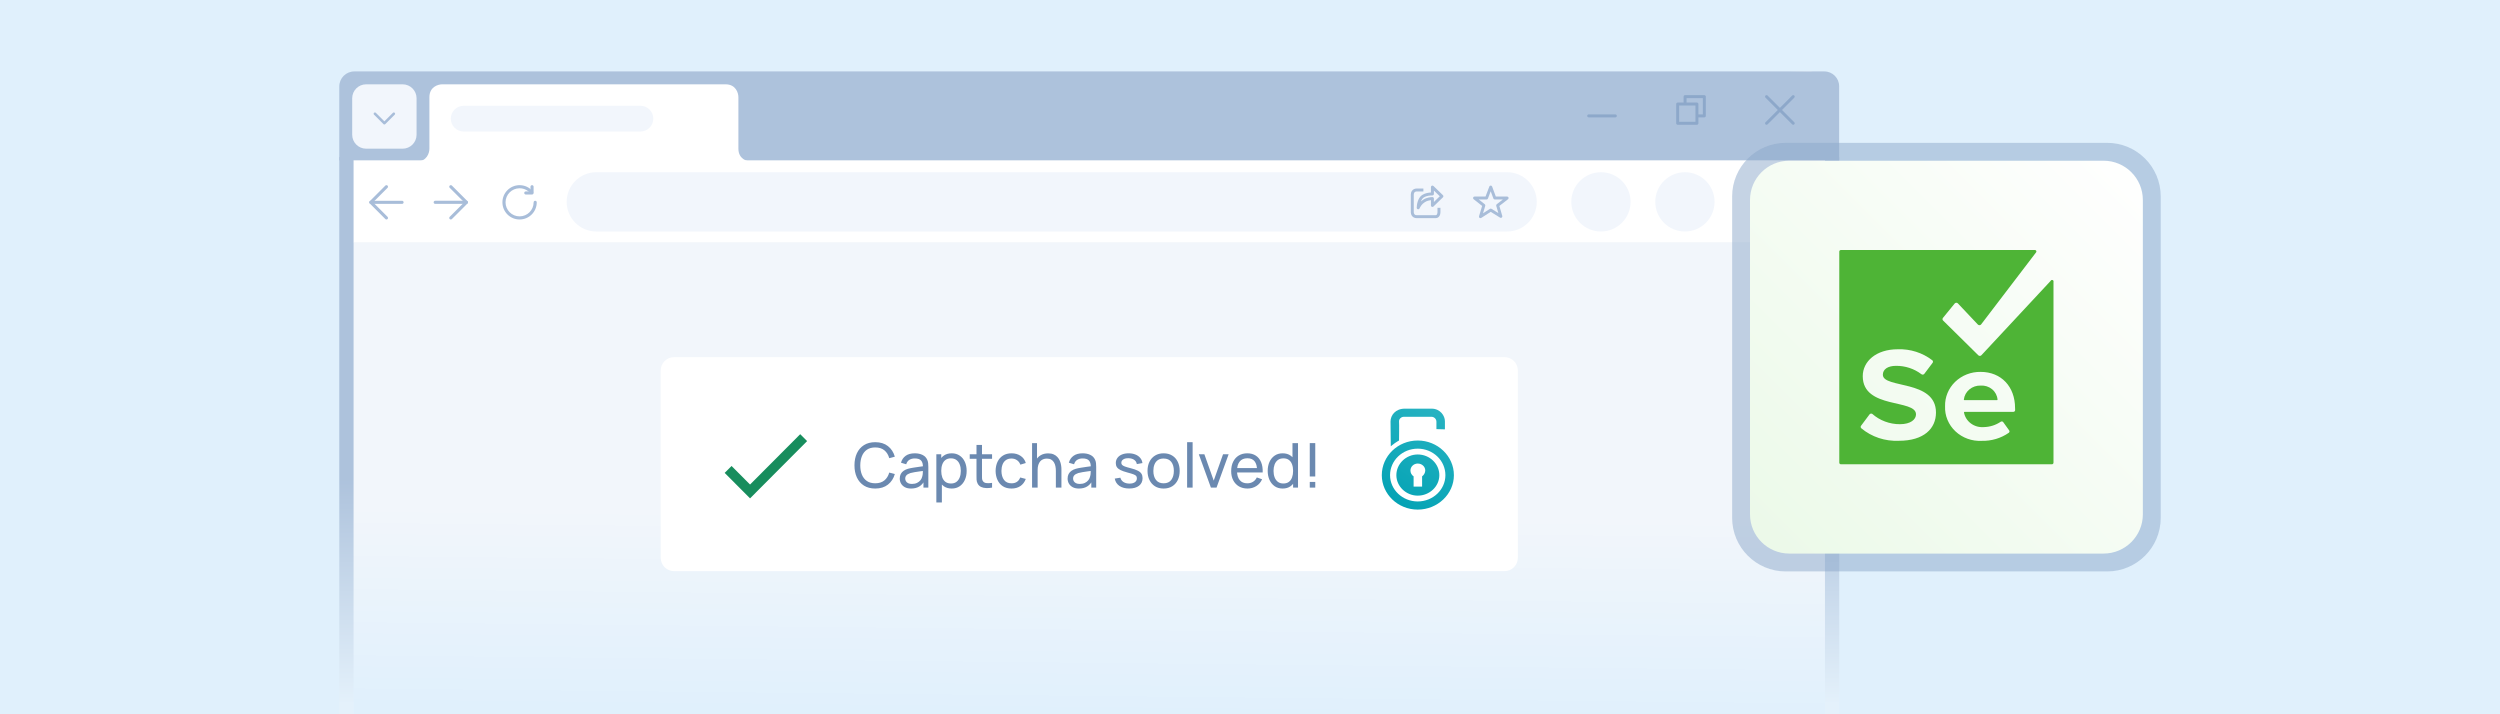 <svg width="700" height="200" viewBox="0 0 700 200" fill="none" xmlns="http://www.w3.org/2000/svg">
<rect width="700" height="200" fill="#E0F0FC"/>
<path d="M95 44H514.962L515 200H107.287C100.411 200 95 200 95 200V44Z" fill="url(#paint0_linear_1259_372)"/>
<path d="M99 68H510.963L511 200C373.667 200 236.333 200 99 200V68Z" fill="url(#paint1_linear_1259_372)"/>
<path d="M185 103.745C185 101.677 186.67 100 188.731 100H421.269C423.33 100 425 101.677 425 103.745V156.173C425 158.241 423.33 159.918 421.269 159.918H188.731C186.67 159.918 185 158.241 185 156.173V103.745Z" fill="white"/>
<path fill-rule="evenodd" clip-rule="evenodd" d="M396.964 123.344C402.538 123.344 407.093 127.708 407.093 133.049C407.093 138.324 402.538 142.688 396.964 142.688C391.39 142.688 386.903 138.324 386.903 133.049C386.903 127.708 391.39 123.344 396.964 123.344ZM389.418 124.973C389.418 124.973 390.03 124.452 390.574 124.061C391.118 123.67 391.729 123.344 391.729 123.344C391.729 123.344 391.797 118.655 391.729 117.939C391.729 117.287 392.341 116.701 393.089 116.701C393.905 116.701 400.227 116.701 400.839 116.701C401.519 116.701 402.198 117.287 402.198 118.069C402.198 118.85 402.198 120.153 402.198 120.153L404.578 120.218C404.578 120.218 404.578 119.372 404.578 117.939C404.578 116.441 403.286 114.422 400.839 114.422C398.324 114.422 395.944 114.422 393.361 114.422C390.71 114.422 389.35 116.31 389.35 118.004C389.35 119.762 389.418 124.973 389.418 124.973ZM396.964 127.252C400.295 127.252 403.014 129.857 403.014 133.049C403.014 136.175 400.295 138.78 396.964 138.78C393.701 138.78 390.982 136.175 390.982 133.049C390.982 129.857 393.701 127.252 396.964 127.252ZM396.964 129.792C398.12 129.792 399.071 130.639 399.071 131.746C399.071 132.397 398.663 133.049 398.188 133.374V136.24H395.808V133.374C395.264 133.049 394.925 132.397 394.925 131.746C394.925 130.639 395.876 129.792 396.964 129.792ZM396.964 125.624C401.247 125.624 404.714 128.946 404.714 133.049C404.714 137.087 401.247 140.408 396.964 140.408C392.681 140.408 389.214 137.087 389.214 133.049C389.214 128.946 392.681 125.624 396.964 125.624Z" fill="url(#paint2_linear_1259_372)"/>
<path d="M245.066 136.791C243.826 136.791 242.773 136.517 241.908 135.969C241.042 135.421 240.382 134.659 239.926 133.684C239.476 132.709 239.251 131.582 239.251 130.301C239.251 129.02 239.476 127.892 239.926 126.918C240.382 125.943 241.042 125.181 241.908 124.633C242.773 124.085 243.826 123.811 245.066 123.811C246.508 123.811 247.694 124.177 248.622 124.91C249.557 125.643 250.2 126.629 250.552 127.869L248.986 128.285C248.732 127.356 248.279 126.623 247.627 126.087C246.975 125.55 246.122 125.282 245.066 125.282C244.137 125.282 243.364 125.493 242.747 125.914C242.13 126.335 241.665 126.923 241.354 127.679C241.042 128.429 240.884 129.303 240.878 130.301C240.872 131.293 241.025 132.167 241.337 132.923C241.648 133.673 242.115 134.261 242.738 134.688C243.361 135.109 244.137 135.32 245.066 135.32C246.122 135.32 246.975 135.051 247.627 134.515C248.279 133.973 248.732 133.24 248.986 132.317L250.552 132.732C250.2 133.967 249.557 134.953 248.622 135.692C247.694 136.424 246.508 136.791 245.066 136.791Z" fill="#6B89B0"/>
<path d="M255.106 136.791C254.408 136.791 253.823 136.664 253.35 136.41C252.882 136.15 252.528 135.81 252.285 135.389C252.049 134.968 251.931 134.506 251.931 134.004C251.931 133.514 252.023 133.09 252.207 132.732C252.398 132.369 252.663 132.069 253.004 131.832C253.344 131.59 253.751 131.4 254.224 131.261C254.668 131.14 255.164 131.036 255.712 130.95C256.266 130.858 256.825 130.774 257.391 130.699C257.956 130.624 258.484 130.552 258.974 130.483L258.42 130.803C258.438 129.972 258.27 129.358 257.918 128.96C257.572 128.562 256.972 128.363 256.119 128.363C255.553 128.363 255.057 128.492 254.63 128.752C254.209 129.006 253.912 129.421 253.739 129.998L252.277 129.557C252.502 128.738 252.937 128.094 253.583 127.627C254.229 127.16 255.08 126.926 256.136 126.926C256.984 126.926 257.711 127.079 258.316 127.385C258.928 127.685 259.366 128.141 259.632 128.752C259.764 129.04 259.848 129.355 259.883 129.695C259.917 130.03 259.935 130.382 259.935 130.751V136.531H258.567V134.29L258.888 134.498C258.536 135.253 258.042 135.824 257.408 136.211C256.779 136.597 256.012 136.791 255.106 136.791ZM255.34 135.501C255.894 135.501 256.372 135.403 256.776 135.207C257.186 135.005 257.515 134.743 257.763 134.42C258.011 134.091 258.172 133.733 258.247 133.347C258.334 133.058 258.38 132.738 258.386 132.386C258.397 132.029 258.403 131.755 258.403 131.564L258.939 131.798C258.438 131.867 257.944 131.933 257.46 131.997C256.975 132.06 256.517 132.13 256.084 132.205C255.651 132.274 255.262 132.357 254.916 132.455C254.662 132.536 254.423 132.64 254.198 132.767C253.978 132.894 253.8 133.058 253.661 133.26C253.528 133.456 253.462 133.702 253.462 133.996C253.462 134.25 253.526 134.492 253.652 134.723C253.785 134.953 253.987 135.141 254.258 135.285C254.535 135.429 254.896 135.501 255.34 135.501Z" fill="#6B89B0"/>
<path d="M266.476 136.791C265.599 136.791 264.861 136.574 264.261 136.142C263.661 135.703 263.205 135.112 262.894 134.368C262.588 133.618 262.435 132.779 262.435 131.85C262.435 130.909 262.588 130.067 262.894 129.323C263.205 128.579 263.661 127.993 264.261 127.567C264.867 127.14 265.608 126.926 266.485 126.926C267.35 126.926 268.094 127.143 268.717 127.575C269.346 128.002 269.828 128.588 270.162 129.332C270.497 130.076 270.664 130.915 270.664 131.85C270.664 132.784 270.497 133.624 270.162 134.368C269.828 135.112 269.346 135.703 268.717 136.142C268.094 136.574 267.347 136.791 266.476 136.791ZM262.176 140.684V127.186H263.551V134.065H263.725V140.684H262.176ZM266.286 135.38C266.903 135.38 267.414 135.224 267.817 134.913C268.221 134.601 268.524 134.18 268.726 133.65C268.928 133.113 269.029 132.513 269.029 131.85C269.029 131.192 268.928 130.598 268.726 130.067C268.53 129.537 268.224 129.115 267.809 128.804C267.399 128.492 266.877 128.337 266.243 128.337C265.637 128.337 265.135 128.487 264.737 128.787C264.339 129.081 264.042 129.493 263.846 130.024C263.65 130.549 263.551 131.158 263.551 131.85C263.551 132.53 263.647 133.139 263.837 133.676C264.033 134.206 264.333 134.625 264.737 134.93C265.141 135.23 265.657 135.38 266.286 135.38Z" fill="#6B89B0"/>
<path d="M277.779 136.531C277.225 136.641 276.677 136.684 276.135 136.661C275.598 136.644 275.12 136.537 274.698 136.341C274.277 136.139 273.957 135.827 273.738 135.406C273.553 135.037 273.452 134.665 273.435 134.29C273.424 133.909 273.418 133.479 273.418 133.001V124.59H274.958V132.931C274.958 133.312 274.961 133.638 274.967 133.909C274.978 134.18 275.039 134.414 275.148 134.61C275.356 134.979 275.685 135.196 276.135 135.259C276.591 135.323 277.139 135.305 277.779 135.207V136.531ZM271.523 128.458V127.186H277.779V128.458H271.523Z" fill="#6B89B0"/>
<path d="M283.225 136.791C282.278 136.791 281.474 136.58 280.81 136.159C280.153 135.732 279.651 135.147 279.305 134.402C278.959 133.658 278.78 132.81 278.768 131.858C278.78 130.884 278.962 130.027 279.313 129.289C279.671 128.544 280.182 127.965 280.845 127.549C281.508 127.134 282.307 126.926 283.242 126.926C284.228 126.926 285.076 127.169 285.786 127.653C286.501 128.138 286.98 128.801 287.222 129.643L285.699 130.102C285.503 129.56 285.183 129.139 284.739 128.839C284.3 128.539 283.796 128.389 283.225 128.389C282.584 128.389 282.056 128.539 281.641 128.839C281.226 129.133 280.917 129.542 280.715 130.067C280.513 130.586 280.409 131.184 280.404 131.858C280.415 132.897 280.655 133.736 281.122 134.376C281.595 135.011 282.296 135.328 283.225 135.328C283.836 135.328 284.344 135.19 284.747 134.913C285.151 134.63 285.457 134.224 285.665 133.693L287.222 134.1C286.899 134.971 286.394 135.637 285.708 136.098C285.021 136.56 284.194 136.791 283.225 136.791Z" fill="#6B89B0"/>
<path d="M295.642 136.531V131.85C295.642 131.406 295.602 130.979 295.521 130.569C295.446 130.16 295.311 129.793 295.115 129.47C294.924 129.141 294.665 128.882 294.336 128.691C294.013 128.501 293.603 128.406 293.107 128.406C292.721 128.406 292.369 128.472 292.051 128.605C291.74 128.732 291.472 128.928 291.247 129.193C291.022 129.459 290.846 129.793 290.719 130.197C290.598 130.595 290.537 131.065 290.537 131.608L289.525 131.296C289.525 130.39 289.686 129.614 290.009 128.968C290.338 128.316 290.797 127.817 291.385 127.471C291.979 127.119 292.677 126.944 293.479 126.944C294.085 126.944 294.601 127.039 295.028 127.229C295.455 127.419 295.81 127.673 296.092 127.991C296.375 128.302 296.597 128.654 296.759 129.046C296.92 129.433 297.033 129.828 297.096 130.232C297.165 130.63 297.2 131.008 297.2 131.365V136.531H295.642ZM288.98 136.531V124.071H290.364V130.95H290.537V136.531H288.98Z" fill="#6B89B0"/>
<path d="M302.106 136.791C301.408 136.791 300.822 136.664 300.349 136.41C299.882 136.15 299.527 135.81 299.285 135.389C299.049 134.968 298.93 134.506 298.93 134.004C298.93 133.514 299.023 133.09 299.207 132.732C299.398 132.369 299.663 132.069 300.003 131.832C300.344 131.59 300.75 131.4 301.223 131.261C301.668 131.14 302.164 131.036 302.712 130.95C303.266 130.858 303.825 130.774 304.39 130.699C304.956 130.624 305.484 130.552 305.974 130.483L305.42 130.803C305.437 129.972 305.27 129.358 304.918 128.96C304.572 128.562 303.972 128.363 303.118 128.363C302.553 128.363 302.057 128.492 301.63 128.752C301.209 129.006 300.912 129.421 300.739 129.998L299.277 129.557C299.501 128.738 299.937 128.094 300.583 127.627C301.229 127.16 302.08 126.926 303.136 126.926C303.984 126.926 304.711 127.079 305.316 127.385C305.928 127.685 306.366 128.141 306.632 128.752C306.764 129.04 306.848 129.355 306.882 129.695C306.917 130.03 306.934 130.382 306.934 130.751V136.531H305.567V134.29L305.887 134.498C305.535 135.253 305.042 135.824 304.408 136.211C303.779 136.597 303.012 136.791 302.106 136.791ZM302.34 135.501C302.893 135.501 303.372 135.403 303.776 135.207C304.186 135.005 304.514 134.743 304.762 134.42C305.011 134.091 305.172 133.733 305.247 133.347C305.334 133.058 305.38 132.738 305.385 132.386C305.397 132.029 305.403 131.755 305.403 131.564L305.939 131.798C305.437 131.867 304.944 131.933 304.46 131.997C303.975 132.06 303.516 132.13 303.084 132.205C302.651 132.274 302.262 132.357 301.916 132.455C301.662 132.536 301.422 132.64 301.197 132.767C300.978 132.894 300.799 133.058 300.661 133.26C300.528 133.456 300.462 133.702 300.462 133.996C300.462 134.25 300.525 134.492 300.652 134.723C300.785 134.953 300.987 135.141 301.258 135.285C301.535 135.429 301.895 135.501 302.34 135.501Z" fill="#6B89B0"/>
<path d="M316.179 136.782C315.066 136.782 314.151 136.54 313.436 136.055C312.727 135.565 312.291 134.881 312.13 134.004L313.704 133.753C313.831 134.261 314.123 134.665 314.578 134.965C315.034 135.259 315.599 135.406 316.274 135.406C316.915 135.406 317.417 135.273 317.78 135.008C318.143 134.743 318.325 134.382 318.325 133.926C318.325 133.661 318.265 133.448 318.143 133.286C318.022 133.119 317.771 132.963 317.391 132.819C317.016 132.675 316.447 132.502 315.686 132.3C314.861 132.081 314.212 131.853 313.739 131.616C313.266 131.38 312.929 131.106 312.727 130.794C312.525 130.483 312.424 130.105 312.424 129.661C312.424 129.113 312.574 128.634 312.874 128.224C313.174 127.809 313.592 127.489 314.128 127.264C314.671 127.039 315.299 126.926 316.015 126.926C316.724 126.926 317.359 127.039 317.918 127.264C318.478 127.489 318.928 127.809 319.268 128.224C319.614 128.634 319.819 129.113 319.883 129.661L318.308 129.946C318.233 129.444 317.99 129.049 317.581 128.761C317.177 128.472 316.655 128.319 316.015 128.302C315.409 128.279 314.916 128.386 314.535 128.622C314.16 128.859 313.973 129.179 313.973 129.583C313.973 129.808 314.042 130.001 314.18 130.162C314.325 130.324 314.587 130.477 314.968 130.621C315.354 130.765 315.914 130.93 316.646 131.114C317.471 131.322 318.12 131.55 318.593 131.798C319.072 132.04 319.412 132.329 319.614 132.663C319.816 132.992 319.917 133.399 319.917 133.883C319.917 134.783 319.586 135.493 318.922 136.012C318.259 136.525 317.344 136.782 316.179 136.782Z" fill="#6B89B0"/>
<path d="M325.806 136.791C324.877 136.791 324.075 136.58 323.4 136.159C322.731 135.738 322.215 135.155 321.852 134.411C321.488 133.667 321.306 132.813 321.306 131.85C321.306 130.869 321.491 130.01 321.86 129.271C322.229 128.533 322.751 127.959 323.426 127.549C324.101 127.134 324.895 126.926 325.806 126.926C326.741 126.926 327.545 127.137 328.22 127.558C328.895 127.973 329.411 128.553 329.769 129.297C330.132 130.036 330.314 130.886 330.314 131.85C330.314 132.825 330.132 133.684 329.769 134.428C329.406 135.167 328.886 135.747 328.212 136.168C327.537 136.583 326.735 136.791 325.806 136.791ZM325.806 135.328C326.775 135.328 327.496 135.005 327.969 134.359C328.442 133.713 328.679 132.877 328.679 131.85C328.679 130.794 328.439 129.955 327.961 129.332C327.482 128.703 326.764 128.389 325.806 128.389C325.154 128.389 324.618 128.536 324.197 128.83C323.775 129.124 323.461 129.531 323.253 130.05C323.046 130.569 322.942 131.169 322.942 131.85C322.942 132.9 323.184 133.742 323.669 134.376C324.153 135.011 324.866 135.328 325.806 135.328Z" fill="#6B89B0"/>
<path d="M332.392 136.531V123.811H333.933V136.531H332.392Z" fill="#6B89B0"/>
<path d="M339.056 136.531L335.664 127.186H337.221L339.843 134.567L342.456 127.186H344.022L340.63 136.531H339.056Z" fill="#6B89B0"/>
<path d="M349.299 136.791C348.382 136.791 347.58 136.589 346.894 136.185C346.213 135.775 345.682 135.207 345.301 134.48C344.921 133.748 344.73 132.894 344.73 131.919C344.73 130.898 344.918 130.015 345.293 129.271C345.668 128.521 346.19 127.944 346.859 127.541C347.534 127.131 348.324 126.926 349.23 126.926C350.17 126.926 350.969 127.143 351.627 127.575C352.29 128.008 352.786 128.625 353.115 129.427C353.45 130.229 353.594 131.184 353.548 132.291H351.99V131.737C351.973 130.589 351.739 129.733 351.289 129.167C350.839 128.596 350.17 128.311 349.282 128.311C348.33 128.311 347.606 128.616 347.11 129.228C346.614 129.839 346.366 130.716 346.366 131.858C346.366 132.96 346.614 133.814 347.11 134.42C347.606 135.025 348.313 135.328 349.23 135.328C349.847 135.328 350.384 135.187 350.839 134.904C351.295 134.622 351.653 134.215 351.912 133.684L353.392 134.195C353.029 135.02 352.48 135.66 351.748 136.116C351.021 136.566 350.205 136.791 349.299 136.791ZM345.847 132.291V131.054H352.752V132.291H345.847Z" fill="#6B89B0"/>
<path d="M359.143 136.791C358.272 136.791 357.525 136.574 356.902 136.142C356.279 135.703 355.797 135.112 355.457 134.368C355.122 133.624 354.955 132.784 354.955 131.85C354.955 130.915 355.122 130.076 355.457 129.332C355.797 128.588 356.279 128.002 356.902 127.575C357.525 127.143 358.269 126.926 359.134 126.926C360.017 126.926 360.758 127.14 361.358 127.567C361.958 127.993 362.411 128.579 362.717 129.323C363.028 130.067 363.184 130.909 363.184 131.85C363.184 132.779 363.028 133.618 362.717 134.368C362.411 135.112 361.958 135.703 361.358 136.142C360.758 136.574 360.02 136.791 359.143 136.791ZM359.333 135.38C359.962 135.38 360.478 135.23 360.882 134.93C361.286 134.625 361.583 134.206 361.774 133.676C361.97 133.139 362.068 132.53 362.068 131.85C362.068 131.158 361.97 130.549 361.774 130.024C361.583 129.493 361.289 129.081 360.891 128.787C360.493 128.487 359.988 128.337 359.377 128.337C358.742 128.337 358.217 128.492 357.802 128.804C357.392 129.115 357.087 129.537 356.885 130.067C356.688 130.598 356.59 131.192 356.59 131.85C356.59 132.513 356.691 133.113 356.893 133.65C357.095 134.18 357.398 134.601 357.802 134.913C358.211 135.224 358.722 135.38 359.333 135.38ZM362.068 136.531V129.652H361.895V124.071H363.444V136.531H362.068Z" fill="#6B89B0"/>
<path d="M366.733 136.531V134.939H368.273V136.531H366.733ZM366.733 133.416V124.071H368.273V133.416H366.733Z" fill="#6B89B0"/>
<path fill-rule="evenodd" clip-rule="evenodd" d="M225.989 123.507L210.013 139.545L202.906 132.411L204.836 130.474L210.013 135.67L224.059 121.57L225.989 123.507Z" fill="#178D5D"/>
<path d="M99 30.784L506.495 20C508.782 20 510.637 21.853 510.637 24.138L511 43.725V68H99V30.784Z" fill="white"/>
<path fill-rule="evenodd" clip-rule="evenodd" d="M103.398 56.652C103.398 56.41 103.593 56.215 103.835 56.215H112.574C112.815 56.215 113.011 56.41 113.011 56.652C113.011 56.893 112.815 57.089 112.574 57.089H103.835C103.593 57.089 103.398 56.893 103.398 56.652Z" fill="#A8BDD9"/>
<path fill-rule="evenodd" clip-rule="evenodd" d="M108.513 51.972C108.684 52.143 108.684 52.419 108.513 52.59L104.453 56.651L108.513 60.711C108.684 60.882 108.684 61.158 108.513 61.329C108.343 61.5 108.066 61.5 107.895 61.329L103.526 56.96C103.355 56.789 103.355 56.512 103.526 56.342L107.895 51.972C108.066 51.801 108.343 51.801 108.513 51.972Z" fill="#A8BDD9"/>
<path fill-rule="evenodd" clip-rule="evenodd" d="M131.033 56.649C131.033 56.891 130.838 57.086 130.596 57.086H121.857C121.616 57.086 121.42 56.891 121.42 56.649C121.42 56.408 121.616 56.212 121.857 56.212H130.596C130.838 56.212 131.033 56.408 131.033 56.649Z" fill="#A8BDD9"/>
<path fill-rule="evenodd" clip-rule="evenodd" d="M125.918 61.329C125.747 61.158 125.747 60.882 125.918 60.711L129.979 56.65L125.918 52.59C125.747 52.419 125.747 52.142 125.918 51.972C126.089 51.801 126.365 51.801 126.536 51.972L130.905 56.341C131.076 56.512 131.076 56.789 130.905 56.959L126.536 61.329C126.365 61.499 126.089 61.499 125.918 61.329Z" fill="#A8BDD9"/>
<path fill-rule="evenodd" clip-rule="evenodd" d="M145.484 52.718C143.313 52.718 141.552 54.479 141.552 56.651C141.552 58.822 143.313 60.583 145.484 60.583C147.656 60.583 149.417 58.822 149.417 56.651C149.417 56.409 149.613 56.214 149.854 56.214C150.095 56.214 150.291 56.409 150.291 56.651C150.291 59.305 148.139 61.457 145.484 61.457C142.83 61.457 140.678 59.305 140.678 56.651C140.678 53.996 142.83 51.844 145.484 51.844C146.979 51.844 148.315 52.527 149.196 53.596C149.349 53.783 149.323 54.058 149.136 54.211C148.95 54.365 148.675 54.338 148.521 54.152C147.799 53.276 146.707 52.718 145.484 52.718Z" fill="#A8BDD9"/>
<path fill-rule="evenodd" clip-rule="evenodd" d="M148.97 51.844C149.211 51.844 149.407 52.04 149.407 52.281V54.029C149.407 54.27 149.211 54.466 148.97 54.466H147.222C146.981 54.466 146.785 54.27 146.785 54.029C146.785 53.788 146.981 53.592 147.222 53.592H148.533V52.281C148.533 52.04 148.729 51.844 148.97 51.844Z" fill="#A8BDD9"/>
<path d="M99.206 20C105.214 20 510.812 20 510.812 20C513.104 20 514.962 21.858 514.962 24.15V44.898H95C95 44.898 95.001 31.416 95 24.206C95 21.883 96.883 20 99.206 20Z" fill="#ADC2DC"/>
<path d="M120.235 41.632C120.235 42.833 119.514 45.236 116.63 45.236H210.357C209.155 45.236 206.752 44.515 206.752 41.632V27.212C206.752 26.01 206.031 23.607 203.147 23.607H123.84C122.638 23.607 120.235 24.328 120.235 27.212V41.632Z" fill="white"/>
<path d="M98.614 27.516C98.614 25.357 100.364 23.607 102.522 23.607H112.729C114.888 23.607 116.638 25.357 116.638 27.516V37.723C116.638 39.882 114.888 41.632 112.729 41.632H102.522C100.364 41.632 98.614 39.882 98.614 37.723V27.516Z" fill="#F2F6FC"/>
<path fill-rule="evenodd" clip-rule="evenodd" d="M104.726 31.593C104.868 31.451 105.099 31.451 105.241 31.593L107.623 33.976L110.006 31.593C110.148 31.451 110.378 31.451 110.521 31.593C110.663 31.735 110.663 31.966 110.521 32.108L107.881 34.748C107.738 34.89 107.508 34.89 107.366 34.748L104.726 32.108C104.584 31.966 104.584 31.735 104.726 31.593Z" fill="#A8BDD9"/>
<path fill-rule="evenodd" clip-rule="evenodd" d="M502.395 26.76C502.557 26.922 502.557 27.185 502.395 27.347L494.926 34.816C494.764 34.978 494.501 34.978 494.339 34.816C494.177 34.654 494.177 34.392 494.339 34.229L501.808 26.76C501.97 26.598 502.233 26.598 502.395 26.76Z" fill="#8DA8CA"/>
<path fill-rule="evenodd" clip-rule="evenodd" d="M494.339 26.76C494.501 26.598 494.764 26.598 494.926 26.76L502.395 34.229C502.557 34.392 502.557 34.654 502.395 34.816C502.233 34.978 501.97 34.978 501.808 34.816L494.339 27.347C494.177 27.185 494.177 26.922 494.339 26.76Z" fill="#8DA8CA"/>
<path fill-rule="evenodd" clip-rule="evenodd" d="M469.33 29.128C469.33 28.899 469.516 28.713 469.745 28.713H475.139C475.368 28.713 475.554 28.899 475.554 29.128V34.523C475.554 34.752 475.368 34.938 475.139 34.938H469.745C469.516 34.938 469.33 34.752 469.33 34.523V29.128ZM470.16 29.543V34.108H474.724V29.543H470.16Z" fill="#8DA8CA"/>
<path fill-rule="evenodd" clip-rule="evenodd" d="M471.405 27.053C471.405 26.824 471.59 26.639 471.82 26.639H477.214C477.443 26.639 477.629 26.824 477.629 27.053V32.448C477.629 32.677 477.443 32.863 477.214 32.863H475.554C475.325 32.863 475.139 32.677 475.139 32.448C475.139 32.219 475.325 32.033 475.554 32.033H476.799V27.468H472.235V28.713C472.235 28.943 472.049 29.128 471.82 29.128C471.59 29.128 471.405 28.943 471.405 28.713V27.053Z" fill="#8DA8CA"/>
<path fill-rule="evenodd" clip-rule="evenodd" d="M444.417 32.448C444.417 32.219 444.603 32.033 444.832 32.033H452.301C452.53 32.033 452.716 32.219 452.716 32.448C452.716 32.678 452.53 32.863 452.301 32.863H444.832C444.603 32.863 444.417 32.678 444.417 32.448Z" fill="#8DA8CA"/>
<path d="M158.669 56.52C158.669 51.937 162.385 48.221 166.968 48.221H421.994C426.577 48.221 430.293 51.937 430.293 56.52C430.293 61.104 426.577 64.82 421.994 64.82H166.968C162.385 64.82 158.669 61.104 158.669 56.52Z" fill="#F2F6FC"/>
<path d="M126.224 33.221C126.224 31.23 127.838 29.616 129.829 29.616H179.319C181.31 29.616 182.924 31.23 182.924 33.221C182.924 35.212 181.31 36.826 179.319 36.826H129.829C127.838 36.826 126.224 35.212 126.224 33.221Z" fill="#F2F6FC"/>
<circle cx="471.776" cy="56.52" r="8.299" fill="#F2F6FC"/>
<circle cx="448.263" cy="56.52" r="8.299" fill="#F2F6FC"/>
<ellipse cx="497.931" cy="52.784" rx="1.245" ry="1.245" fill="#F2F6FC"/>
<ellipse cx="497.931" cy="56.935" rx="1.245" ry="1.245" fill="#F2F6FC"/>
<ellipse cx="497.931" cy="61.083" rx="1.245" ry="1.245" fill="#F2F6FC"/>
<path fill-rule="evenodd" clip-rule="evenodd" d="M417.405 51.956C417.578 51.956 417.732 52.064 417.792 52.227L418.829 55.029H421.999C422.177 55.029 422.334 55.142 422.392 55.31C422.449 55.477 422.394 55.663 422.254 55.772L419.821 57.665L420.64 60.474C420.688 60.639 420.629 60.817 420.492 60.921C420.355 61.025 420.168 61.033 420.022 60.943L417.406 59.315L414.745 61.019C414.599 61.113 414.41 61.105 414.271 61.001C414.133 60.896 414.074 60.716 414.124 60.55L414.997 57.66L412.612 55.77C412.474 55.66 412.42 55.475 412.478 55.308C412.536 55.141 412.693 55.029 412.87 55.029H415.949L417.015 52.223C417.077 52.061 417.232 51.955 417.405 51.956ZM417.398 53.553L416.623 55.592C416.562 55.753 416.408 55.859 416.235 55.859H414.061L415.733 57.185C415.867 57.291 415.922 57.467 415.873 57.63L415.243 59.715L417.179 58.475C417.314 58.388 417.487 58.387 417.623 58.472L419.539 59.665L418.945 57.626C418.897 57.463 418.954 57.287 419.089 57.183L420.79 55.859H418.54C418.366 55.859 418.211 55.751 418.15 55.588L417.398 53.553Z" fill="#A8BDD9"/>
<path fill-rule="evenodd" clip-rule="evenodd" d="M395.351 53.425C395.615 53.059 396.05 52.786 396.684 52.786H398.551V53.616H396.684C396.321 53.616 396.134 53.758 396.024 53.91C395.899 54.084 395.854 54.304 395.854 54.446V59.425C395.854 59.566 395.899 59.787 396.024 59.961C396.134 60.113 396.321 60.255 396.684 60.255H401.974C402.156 60.255 402.268 60.17 402.356 60.006C402.454 59.824 402.493 59.586 402.493 59.425V58.18H403.323V59.425C403.323 59.679 403.268 60.063 403.086 60.4C402.895 60.755 402.54 61.085 401.974 61.085H396.684C396.05 61.085 395.615 60.812 395.351 60.446C395.102 60.101 395.024 59.699 395.024 59.425V54.446C395.024 54.172 395.102 53.77 395.351 53.425Z" fill="#A8BDD9"/>
<path fill-rule="evenodd" clip-rule="evenodd" d="M400.915 51.988C401.068 51.923 401.246 51.957 401.366 52.073L404.021 54.655C404.102 54.733 404.147 54.84 404.147 54.953C404.147 55.065 404.102 55.172 404.021 55.25L401.366 57.832C401.246 57.948 401.068 57.982 400.915 57.917C400.761 57.852 400.661 57.701 400.661 57.535V56.04C400.208 56.092 399.53 56.234 398.978 56.592C398.075 57.177 397.784 57.743 397.462 58.37C397.374 58.54 397.181 58.628 396.995 58.583C396.809 58.538 396.678 58.371 396.678 58.18C396.678 57.707 396.767 57.017 396.99 56.354C397.209 55.7 397.581 55.002 398.195 54.604C399.051 54.049 400.052 53.927 400.661 53.9V52.37C400.661 52.204 400.761 52.053 400.915 51.988ZM401.491 53.353V54.307C401.491 54.536 401.306 54.722 401.076 54.722C400.63 54.722 399.521 54.734 398.646 55.301C398.311 55.518 398.044 55.92 397.852 56.41C398.041 56.238 398.263 56.066 398.527 55.895C399.501 55.264 400.717 55.183 401.076 55.183C401.306 55.183 401.491 55.369 401.491 55.598V56.552L403.137 54.953L401.491 53.353Z" fill="#A8BDD9"/>
<path d="M485 55C485 46.716 491.716 40 500 40H590C598.284 40 605 46.716 605 55V145C605 153.284 598.284 160 590 160H500C491.716 160 485 153.284 485 145V55Z" fill="#8DA8CA" fill-opacity="0.5"/>
<path d="M490 56C490 49.925 494.925 45 501 45H589C595.075 45 600 49.925 600 56V144C600 150.075 595.075 155 589 155H501C494.925 155 490 150.075 490 144V56Z" fill="url(#paint3_linear_1259_372)"/>
<path d="M554.585 107.959C553.432 107.925 552.308 108.308 551.436 109.03C550.564 109.753 550.008 110.763 549.879 111.859C549.873 111.88 549.873 111.902 549.878 111.924C549.882 111.945 549.892 111.965 549.907 111.982C549.921 112 549.939 112.013 549.96 112.022C549.981 112.032 550.004 112.036 550.027 112.035H559.162C559.183 112.035 559.203 112.031 559.223 112.023C559.242 112.015 559.259 112.003 559.273 111.988C559.287 111.973 559.298 111.955 559.304 111.936C559.31 111.917 559.312 111.896 559.309 111.876C559.219 110.76 558.673 109.723 557.789 108.99C556.904 108.256 555.753 107.886 554.585 107.959Z" fill="#4EB436"/>
<path d="M574.165 78.665L554.788 99.471C554.733 99.528 554.665 99.573 554.591 99.605C554.516 99.636 554.436 99.652 554.354 99.652C554.273 99.652 554.192 99.636 554.117 99.605C554.043 99.573 553.976 99.528 553.92 99.471L544.029 89.712C543.945 89.612 543.899 89.487 543.899 89.359C543.899 89.231 543.945 89.106 544.029 89.006L547.295 85C547.35 84.927 547.422 84.868 547.505 84.827C547.589 84.786 547.681 84.764 547.775 84.764C547.869 84.764 547.961 84.786 548.045 84.827C548.128 84.868 548.2 84.927 548.255 85L553.791 90.859C553.847 90.922 553.916 90.973 553.994 91.007C554.072 91.042 554.157 91.06 554.243 91.06C554.33 91.06 554.415 91.042 554.493 91.007C554.571 90.973 554.64 90.922 554.696 90.859L570.124 70.635C570.166 70.576 570.192 70.506 570.197 70.433C570.202 70.361 570.187 70.289 570.153 70.224C570.119 70.159 570.068 70.104 570.004 70.065C569.941 70.025 569.867 70.003 569.791 70H515.461C515.339 70 515.222 70.046 515.135 70.129C515.049 70.212 515 70.324 515 70.441V129.559C515 129.676 515.049 129.788 515.135 129.871C515.222 129.954 515.339 130 515.461 130H574.516C574.638 130 574.755 129.954 574.842 129.871C574.928 129.788 574.977 129.676 574.977 129.559V78.929C575.014 78.826 575.006 78.714 574.956 78.616C574.906 78.519 574.817 78.444 574.709 78.409C574.602 78.374 574.484 78.381 574.382 78.429C574.28 78.477 574.202 78.562 574.165 78.665ZM531.72 123.418C527.843 123.604 524.043 122.338 521.127 119.888C521.035 119.788 520.984 119.66 520.984 119.526C520.984 119.393 521.035 119.265 521.127 119.165L523.434 116.076C523.472 116.013 523.523 115.958 523.584 115.914C523.644 115.87 523.714 115.838 523.788 115.819C523.862 115.801 523.939 115.798 524.014 115.808C524.09 115.819 524.162 115.844 524.227 115.882C526.335 117.751 529.105 118.785 531.978 118.776C535.005 118.776 536.481 117.435 536.481 116.024C536.481 111.647 521.57 114.647 521.57 105.329C521.57 101.218 525.261 97.794 531.388 97.794C534.904 97.675 538.346 98.778 541.076 100.9C541.179 101.002 541.236 101.138 541.236 101.279C541.236 101.421 541.179 101.557 541.076 101.659L538.806 104.676C538.759 104.736 538.7 104.787 538.632 104.824C538.564 104.861 538.489 104.885 538.411 104.893C538.333 104.901 538.254 104.894 538.18 104.872C538.105 104.85 538.035 104.813 537.976 104.765C535.963 103.235 533.461 102.412 530.889 102.435C528.527 102.435 527.198 103.441 527.198 104.924C527.198 108.859 542.073 106.229 542.073 115.512C542.073 119.994 538.696 123.418 531.701 123.418H531.72ZM564.237 114.824C564.239 114.889 564.228 114.954 564.202 115.016C564.177 115.077 564.139 115.132 564.091 115.178C564.042 115.225 563.984 115.261 563.921 115.285C563.857 115.309 563.788 115.32 563.72 115.318H550.064C550.042 115.32 550.02 115.326 550.001 115.336C549.982 115.346 549.965 115.36 549.951 115.376C549.937 115.393 549.927 115.412 549.921 115.432C549.915 115.452 549.913 115.473 549.916 115.494C550.137 116.714 550.828 117.811 551.853 118.569C552.877 119.327 554.161 119.69 555.452 119.588C557.146 119.554 558.791 119.038 560.177 118.106C560.231 118.063 560.294 118.031 560.362 118.012C560.43 117.994 560.501 117.99 560.571 118C560.64 118.01 560.707 118.034 560.766 118.07C560.826 118.107 560.876 118.155 560.915 118.212L562.576 120.524C562.645 120.626 562.672 120.75 562.651 120.87C562.631 120.991 562.565 121.1 562.465 121.176C560.272 122.707 557.612 123.501 554.899 123.435C553.543 123.508 552.187 123.308 550.916 122.85C549.646 122.392 548.49 121.685 547.522 120.774C546.554 119.864 545.796 118.77 545.296 117.563C544.796 116.356 544.566 115.062 544.619 113.765C544.582 112.499 544.813 111.238 545.299 110.06C545.785 108.882 546.516 107.81 547.447 106.909C548.379 106.009 549.492 105.298 550.718 104.82C551.945 104.342 553.26 104.107 554.585 104.129C560.324 104.129 564.218 108.241 564.218 114.259L564.237 114.824Z" fill="#4EB436"/>
<defs>
<linearGradient id="paint0_linear_1259_372" x1="95" y1="133.727" x2="95" y2="197.265" gradientUnits="userSpaceOnUse">
<stop stop-color="#ADC2DC"/>
<stop offset="1" stop-color="#E4F1FB"/>
</linearGradient>
<linearGradient id="paint1_linear_1259_372" x1="99.295" y1="197.386" x2="99.864" y2="141.764" gradientUnits="userSpaceOnUse">
<stop stop-color="#E0F0FC"/>
<stop offset="1" stop-color="#F2F6FB"/>
</linearGradient>
<linearGradient id="paint2_linear_1259_372" x1="386.903" y1="142.688" x2="404.065" y2="114.422" gradientUnits="userSpaceOnUse">
<stop stop-color="#00A1B3"/>
<stop offset="1" stop-color="#28B3C2"/>
</linearGradient>
<linearGradient id="paint3_linear_1259_372" x1="600" y1="45" x2="490" y2="155" gradientUnits="userSpaceOnUse">
<stop stop-color="white"/>
<stop offset="1" stop-color="#EBF9E8"/>
</linearGradient>
</defs>
</svg>

